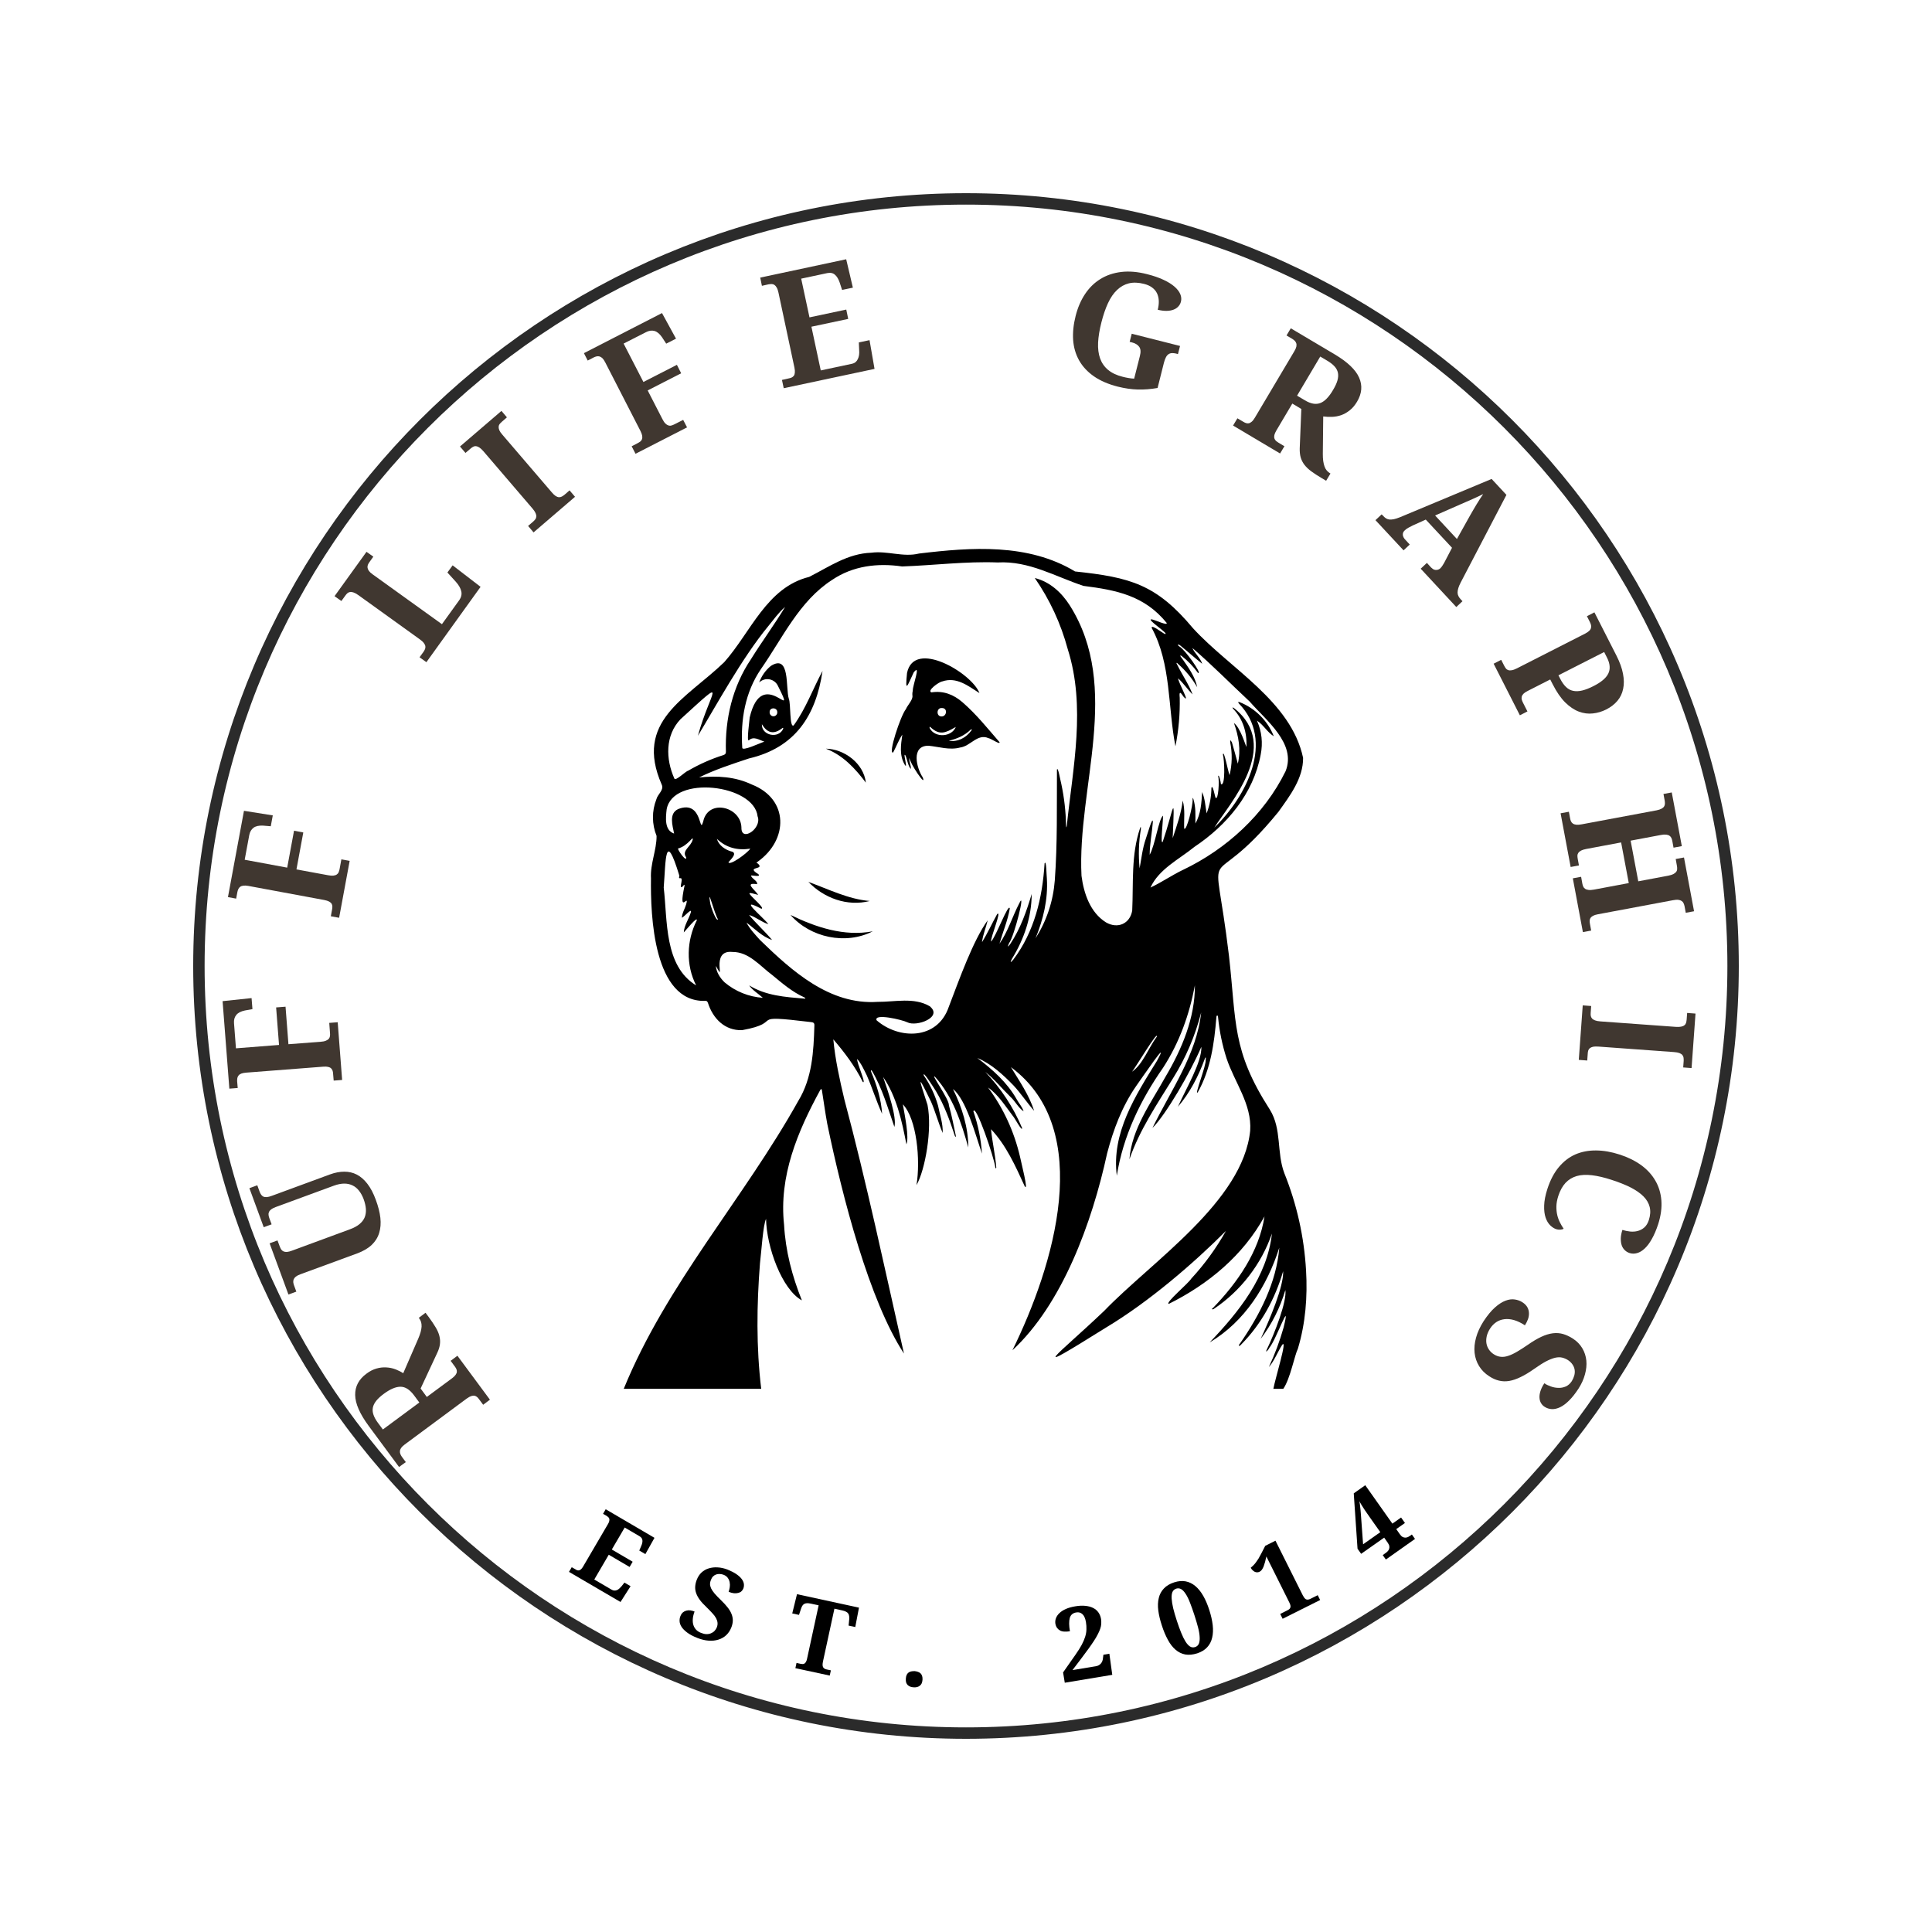 <svg version="1.0" preserveAspectRatio="xMidYMid meet" height="500" viewBox="0 0 375 375" zoomAndPan="magnify" width="500" xmlns:xlink="http://www.w3.org/1999/xlink" xmlns="http://www.w3.org/2000/svg"><defs><g></g><clipPath id="63247a335e"><path clip-rule="nonzero" d="M 37.5 37.5 L 337.5 37.5 L 337.5 337.5 L 37.5 337.5 Z M 37.5 37.5"></path></clipPath><clipPath id="f82a46e179"><path clip-rule="nonzero" d="M 121.07 106 L 253.82 106 L 253.82 269.613 L 121.07 269.613 Z M 121.07 106"></path></clipPath></defs><rect fill-opacity="1" height="450" y="-37.5" fill="#ffffff" width="450" x="-37.5"></rect><rect fill-opacity="1" height="450" y="-37.5" fill="#ffffff" width="450" x="-37.5"></rect><g clip-path="url(#63247a335e)"><path fill-rule="nonzero" fill-opacity="1" d="M 187.5 337.5 C 104.816 337.5 37.5 270.184 37.5 187.5 C 37.5 104.816 104.816 37.5 187.5 37.5 C 270.184 37.5 337.5 104.816 337.5 187.5 C 337.5 270.184 270.184 337.5 187.5 337.5 Z M 187.5 39.715 C 105.996 39.715 39.715 105.996 39.715 187.5 C 39.715 269.004 105.996 335.285 187.5 335.285 C 269.004 335.285 335.285 269.004 335.285 187.5 C 335.285 105.996 269.004 39.715 187.5 39.715 Z M 187.5 39.715" fill="#2b2b2b"></path></g><g clip-path="url(#f82a46e179)"><path fill-rule="nonzero" fill-opacity="1" d="M 253.504 246.582 C 253.125 240.062 251.723 233.777 249.289 227.715 C 247.758 223.719 248.836 219.156 246.473 215.371 C 239.059 203.836 240.012 198.461 238.539 185.488 C 235.52 160.355 233.766 175.203 248.148 157.57 C 250.359 154.477 252.965 151.066 252.93 147.098 C 250.59 136.098 238.742 129.801 231.559 121.938 C 224.434 113.418 219.43 112.066 208.664 110.918 C 199.57 105.422 188.555 106.215 178.383 107.441 C 175.297 108.199 172.262 106.871 169.129 107.281 C 164.527 107.441 160.973 109.992 157.059 111.977 C 148.82 114.004 145.73 122.719 140.566 128.535 C 133.184 135.656 123.027 139.973 128.445 152.309 C 128.926 153.359 127.629 154.168 127.402 155.145 C 126.953 156.289 126.73 157.473 126.738 158.699 C 126.746 159.93 126.98 161.109 127.441 162.25 C 127.465 164.957 126.188 167.68 126.355 170.5 C 126.246 177.699 126.844 194.531 136.852 194.273 C 137.211 194.223 137.301 194.402 137.414 194.672 C 138.383 197.695 140.68 200.066 144.039 199.953 C 152.625 198.395 144.48 196.836 157.414 198.387 C 157.906 198.43 158.098 198.586 158.07 199.074 C 157.926 204.098 157.645 209.258 154.961 213.66 C 144.336 232.703 129.387 249.207 121.07 269.566 L 147.75 269.566 C 146.773 261.48 146.875 253.297 147.512 245.184 C 147.809 242.754 148.098 237.836 148.691 236.586 C 148.781 242.016 151.777 250.297 155.645 252.402 C 153.754 247.707 152.465 242.809 152.188 237.723 C 151.164 228.309 154.793 219.656 159.203 211.578 C 159.371 211.328 159.449 211.305 159.531 211.605 C 159.879 213.766 160.164 215.941 160.562 218.09 C 163.547 232.512 168.742 252.449 175.457 262.727 C 171.727 246.254 168.246 229.723 163.891 213.402 C 162.98 209.562 162.113 205.66 161.746 201.738 C 163.922 204.266 165.988 207 167.477 210.031 C 168.199 210.406 166.305 206.387 166.371 205.543 C 167.172 206.426 167.699 207.641 168.234 208.711 C 169.309 211.168 170.109 213.754 171.215 216.195 C 171.051 213.395 170.168 210.59 169.07 207.984 C 169.047 207.719 169.02 207.562 169.27 207.883 C 171.262 211.273 172.316 215.047 173.602 218.73 C 174.105 216.816 172.344 211.75 171.41 209.035 C 174.035 212.871 175.066 217.602 175.934 222.109 C 176.492 220.789 175.633 216.57 175.242 214.355 C 177.926 217.121 178.703 225.152 177.887 230.039 C 179.586 227.082 180.977 219.152 180.027 214.449 C 178.379 209.359 177.879 208 180.727 213.867 C 181.574 215.836 182.125 217.93 182.973 219.906 C 183.062 218.125 182.41 216.32 182.066 214.582 C 181.465 212.488 180.547 210.543 179.312 208.75 C 178.988 207.535 181.387 211.34 181.676 211.809 C 183.281 214.516 184.355 217.465 185.328 220.449 C 185.477 220.789 185.52 220.77 185.52 220.414 C 185.086 218.453 184.738 216.469 184.18 214.547 C 184.277 213.395 180.512 208.23 181.473 208.996 C 184.961 212.867 186.562 217.809 187.949 222.723 C 187.945 218.84 186.723 214.879 184.969 211.383 C 187.52 213.406 189.246 219.98 190.602 223.922 C 190.406 221.113 189.852 218.375 188.934 215.711 C 189.34 214.051 193.008 224.789 193.195 226.617 C 193.277 226.82 193.336 226.879 193.379 226.617 C 193.184 224.129 192.598 221.664 192.352 219.172 C 195.309 222.293 197.117 226.367 198.895 230.25 C 199.719 231.473 198.176 225.512 197.977 224.492 C 196.832 219.602 194.77 215.133 191.789 211.09 C 193.742 212.453 195.105 214.656 196.551 216.547 C 196.973 216.98 198.383 219.738 198.395 218.961 C 196.684 214.891 194.297 211.262 191.246 208.07 C 193.016 209.457 194.496 211.305 196.117 212.891 C 197.051 213.727 197.652 215.035 198.68 215.703 C 198.43 214.855 197.742 214.141 197.328 213.352 C 195.461 210.07 192.652 207.594 189.699 205.355 C 192.387 206.465 194.723 208.617 196.75 210.715 C 198.176 212.258 199.34 214.039 200.73 215.609 C 199.742 212.539 197.883 209.863 196.215 207.125 C 212.664 219.32 204.504 245.824 196.512 262.086 C 206.141 253.172 211.945 237.441 214.895 223.852 C 216.117 219.211 217.789 214.762 220.535 210.789 C 221.488 209.473 227.422 200.715 224.547 205.945 C 220.375 212.684 215.711 219.895 216.773 228.199 C 217.98 220.562 221.34 213.543 225.75 207.254 C 228.934 202.332 230.844 196.969 231.93 191.246 C 231.965 197.555 229.402 203.633 226.227 208.992 C 223.414 214.074 219.684 219.062 219.219 225.02 C 221.188 219.328 224.562 214.344 227.707 209.254 C 230.18 205.285 231.992 201.035 233.148 196.508 C 232.277 204.668 227.23 211.688 223.691 218.934 C 226.262 216.414 231.035 208.207 233.184 203.188 C 233.301 206.148 230.172 211.359 228.633 214.82 C 230.891 212.211 232.621 208.895 233.82 205.59 C 233.961 205.105 234.137 205.168 234.02 205.684 C 234.191 206.758 231.754 212.723 232.48 212.027 C 234.984 207.609 235.688 202.504 236.094 197.508 C 236.094 197.074 236.371 196.887 236.426 197.457 C 236.691 200.168 237.238 202.824 238.07 205.418 C 239.621 210.09 243.004 214.32 242.66 219.453 C 241.277 233.199 223.539 244.859 214.32 254.441 C 205.145 263.18 198.586 267.727 214.637 257.703 C 223.012 252.691 231.727 245.164 237.949 238.926 C 236.07 242.273 233.832 245.359 231.227 248.18 C 230.652 249.125 226.09 252.926 226.855 253.086 C 234.539 249.273 241.277 243.68 245.441 236.098 C 244.375 242.977 240.191 248.957 235.43 253.887 C 235.062 254.086 235.344 254.25 235.594 254.066 C 238.219 252.305 240.496 250.172 242.426 247.668 C 244.359 245.164 245.844 242.418 246.883 239.43 C 245.949 247.832 240.438 254.66 234.797 260.562 C 241.617 256.512 245.941 249.609 248.309 242.176 C 247.766 248.93 244.512 255.246 240.699 260.75 C 240.246 261.242 240.5 261.457 240.938 260.941 C 244.848 256.98 247.504 252.066 249.055 246.746 C 249.203 249.637 246.434 256.148 244.695 259.875 C 246.871 257.008 248.469 253.848 249.488 250.395 C 249.816 252.562 247.398 258.828 245.863 261.992 C 245.484 262.805 246.281 261.914 246.395 261.578 C 247.695 260.098 250.66 251.492 249.148 257.656 C 248.402 260.297 247.445 262.863 246.281 265.348 C 247.367 264.113 247.969 262.43 248.871 261.035 C 249.969 259.672 247.516 267.598 247.16 269.566 L 249.09 269.566 C 250.438 267.605 251.27 263.086 251.922 261.77 C 253.402 256.855 253.805 251.695 253.504 246.582 Z M 132.074 139.613 C 141.746 130.797 137.875 134.035 135.461 142.816 C 138.961 137.047 143.984 127.754 149.137 121.516 C 150.164 120.254 151.156 118.863 152.383 117.809 C 150.312 121.258 147.883 124.523 145.758 127.953 C 142.18 133.266 140.703 139.559 140.898 145.914 C 140.895 146.289 140.773 146.441 140.383 146.57 C 138 147.324 135.734 148.332 133.578 149.59 C 133.012 149.734 131.043 151.762 130.879 151.082 C 129.203 147.328 129.094 142.75 132.074 139.613 Z M 135.242 178.648 C 133.258 182.566 133.105 187.316 135.121 191.266 C 128.887 187.461 129.582 178.68 128.828 172.277 C 129.242 167.102 129.047 160.723 131.867 169.984 C 131.82 170.277 131.648 170.551 132.172 170.445 C 132.648 170.754 131.676 172.613 132.465 172.105 C 132.645 171.957 132.887 171.445 132.863 171.945 C 131.562 178.016 133.855 173.141 133.176 175.559 C 132.918 176.422 132.383 177.23 132.352 178.141 C 132.809 177.957 134.395 176.055 134.082 177.117 C 133.699 178.398 132.766 179.668 132.727 180.98 C 133.062 180.648 135.445 177.691 135.242 178.648 Z M 133.176 166.398 C 133.352 167.496 131.664 165.211 131.586 164.703 C 133.598 164.172 134.613 162.016 134.449 162.98 C 134.098 164.41 132.254 165.066 133.176 166.398 Z M 136.633 158.926 C 135.578 163.051 136.691 155.047 131.645 157.035 C 129.781 157.891 130.531 160.199 130.844 161.793 C 128.926 161.152 129.219 158.688 129.398 157.09 C 130.602 150.367 146.371 152.246 147.047 158.445 C 147.969 160.781 143.84 163.555 143.91 160.633 C 143.828 156.75 137.996 155.094 136.633 158.926 Z M 141.844 165.238 C 140.66 164.875 139.496 164.039 139.148 162.824 C 140.984 164.578 143.191 165.102 145.637 164.723 C 144.957 165.688 141.605 168.094 141.391 167.359 C 141.883 166.785 143.305 165.492 141.844 165.238 Z M 139.359 178.426 C 139.07 179.047 137.895 175.871 137.84 175.234 C 137.262 171.691 138.695 177.488 139.359 178.426 Z M 156.113 193.832 C 152.402 193.52 148.656 193.273 145.41 191.262 C 146.066 192.219 147.199 192.875 148.066 193.672 C 146.703 193.582 145.387 193.277 144.117 192.766 C 142.852 192.254 141.691 191.559 140.648 190.676 C 139.785 189.859 139.027 188.68 138.949 187.484 C 141.066 191.398 137.652 184.305 142.152 184.773 C 145.371 184.746 147.5 187.484 149.887 189.25 C 151.852 190.867 153.77 192.543 156.125 193.594 C 156.312 193.715 156.461 193.879 156.113 193.836 Z M 224.566 201.18 C 222.957 203.312 221.809 206.617 219.727 208.023 C 220.48 207.102 224.707 199.984 224.566 201.18 Z M 229.656 168.82 C 227.484 169.855 225.48 171.258 223.305 172.277 C 224.938 168.68 228.879 166.785 231.844 164.371 C 238.137 160.172 243.281 154.062 244.703 146.457 C 245.148 144.191 244.91 142 243.98 139.887 C 245.227 140.664 245.988 142.141 247.246 142.91 C 246.645 141.398 245.77 140.066 244.617 138.918 C 243.465 137.766 242.133 136.891 240.621 136.289 C 240.215 136.184 240.309 136.258 240.457 136.539 C 247.562 143.824 241.844 154.73 235.699 160.637 C 238.578 156.07 248.887 144.789 239.5 137.426 C 239.438 137.359 239.305 137.355 239.203 137.32 C 239.246 137.414 239.297 137.5 239.359 137.582 C 241.285 139.582 242.078 142.254 241.926 144.992 C 241.719 144.594 240.762 141.25 239.508 140.34 C 240.418 142.906 240.902 145.523 240.262 148.23 C 239.902 146.84 239.504 145.449 239.109 144.07 C 238.812 143.621 238.742 143.516 238.789 144.121 C 239.207 146.242 239.164 148.352 238.66 150.453 C 238.352 149.754 237.555 145.375 237.367 146.438 C 237.652 147.414 237.898 152.707 236.984 152.199 C 236.98 151.852 236.535 150.016 236.441 150.707 C 236.715 151.34 236.48 155.625 235.918 154.797 C 235.801 154.469 235.348 152.062 235.133 152.949 C 235.121 154.645 234.809 156.289 234.203 157.875 C 233.957 156.488 233.898 155.055 233.332 153.727 C 233.215 155.789 233.094 157.988 232.02 159.836 C 232.039 158.234 232.113 156.645 231.633 155.086 C 231.461 154.73 231.527 154.793 231.48 155.129 C 231.613 156.156 230.309 161.449 229.848 160.812 C 229.777 159 230.07 157.148 229.559 155.391 C 229.289 157.871 228.391 160.336 227.613 162.691 C 228.051 152.988 227.863 156.992 225.684 163.391 C 225.172 164.121 225.781 159.293 225.738 158.316 C 224.875 159.027 224.242 163.938 223.152 165.914 C 223.164 163.809 223.598 161.684 223.766 159.578 C 223.781 158.121 222.633 162.207 222.391 162.844 C 221.75 164.695 221.547 166.648 221.199 168.551 C 220.941 166.012 221.02 163.48 221.438 160.961 C 221.453 160.656 221.457 160.238 221.289 160.73 C 219.52 165.945 220.012 171.363 219.762 176.738 C 219.336 179.301 216.938 180.348 214.676 179.035 C 211.609 177.129 210.359 173.402 209.918 169.992 C 209.051 152.855 217.738 133.5 207.656 117.527 C 206.062 115.016 203.816 112.941 200.852 112.191 C 203.777 116.426 205.91 121.031 207.25 126.004 C 210.793 137.164 208.254 148.918 207.066 160.254 C 206.98 160.754 206.949 160.641 206.922 160.191 C 206.867 157.492 206.562 154.824 206.004 152.184 C 205.824 151.543 205.355 148.699 205.152 149.383 C 205.109 156.547 205.262 163.742 204.734 170.895 C 204.414 174.949 203.168 178.691 200.996 182.129 C 202.5 178.434 203.445 174.562 203.195 170.527 C 203.121 170.012 203.109 166.766 202.75 167.586 C 202.344 174.258 200.773 180.848 196.676 186.273 C 196.145 186.883 196.004 186.918 196.422 186.102 C 198.754 182.32 200.242 177.992 200.25 173.527 C 199.238 176.914 198.078 180.227 196.105 183.203 C 195.617 183.859 195.492 183.914 195.863 183.066 C 196.891 181.703 199.191 172.414 197.812 175.383 C 196.492 177.938 195.645 180.828 194 183.168 C 194.633 180.938 195.59 178.707 196 176.359 C 195.801 175.016 193.281 181.934 192.359 182.758 C 192.281 181.871 194.5 176.617 193.555 177.414 C 192.547 179.219 191.699 181.129 190.605 182.875 C 190.773 181.438 191.379 180.047 191.711 178.629 C 188.859 182.582 186.215 190.055 184.148 195.457 C 181.938 201.898 174.461 201.789 170.148 198.039 C 169.551 196.617 175.141 197.941 176.098 198.422 C 177.879 199.363 183.129 197.434 180.441 195.301 C 177.391 193.523 173.684 194.488 170.332 194.461 C 161.039 195.082 153.734 188.492 147.504 182.441 C 146.578 181.398 145.52 180.312 144.891 179.07 C 146.477 180.258 147.953 181.824 149.863 182.445 C 148.453 180.766 146.789 179.285 145.395 177.598 C 146.711 177.961 147.82 179 149.145 179.379 C 148.082 177.977 142.977 173.871 147.758 176.379 C 148.602 176.398 145.898 174.137 145.547 173.574 C 145.074 173.004 146.848 173.668 147.172 173.691 C 146.371 172.543 144.434 171.258 146.945 171.617 C 147.113 170.984 145.918 170.59 145.758 169.941 C 146 169.855 147.816 170.309 147.195 169.676 C 144.574 168.059 148.609 168.926 147.082 167.605 C 146.668 167.449 146.922 167.383 147.074 167.254 C 153.039 163.004 153.156 155.105 145.918 152.27 C 142.664 150.734 139.227 150.547 135.695 150.902 C 138.777 149.375 142.094 148.309 145.363 147.219 C 154.328 145.125 158.363 138.945 159.656 130.227 C 157.77 133.727 156.418 137.539 154.059 140.793 C 153.219 141.391 153.512 136.523 153.113 135.637 C 152.453 133.578 153.418 126.832 149.613 129.262 C 148.57 130.125 147.816 131.199 147.352 132.473 C 147.48 132.348 147.625 132.234 147.781 132.141 C 147.938 132.051 148.102 131.977 148.277 131.922 C 148.449 131.867 148.629 131.836 148.812 131.824 C 148.992 131.816 149.172 131.828 149.352 131.859 C 149.531 131.891 149.703 131.945 149.871 132.02 C 150.035 132.094 150.191 132.188 150.336 132.301 C 150.48 132.41 150.605 132.539 150.719 132.68 C 150.832 132.824 150.93 132.977 151.004 133.145 C 154.934 140.957 147.969 128.809 145.512 139.273 C 145.492 139.773 144.883 144.035 145.348 143.691 C 146.312 142.82 147.379 143.641 148.363 143.953 C 147.453 144.242 143.98 145.914 144.07 145.109 C 143.719 139.746 144.617 134.371 147.703 129.855 C 151.906 123.828 155.148 116.656 161.508 112.562 C 165.578 109.812 170.348 109.254 175.105 109.949 C 181.285 109.734 187.449 108.934 193.648 109.172 C 199.75 108.832 204.812 111.914 210.316 113.723 C 216.734 114.539 222.133 115.609 226.445 120.902 C 226.715 121.535 224.168 120.316 223.609 120.23 C 222.129 119.988 227.18 123.176 226.105 123.051 C 225.633 122.883 223.402 121.066 223.547 121.887 C 227.336 128.828 226.668 137.258 228.152 144.859 C 228.773 141.742 229.051 138.594 228.984 135.418 C 228.875 134.273 229.023 134.16 229.672 135.164 C 231.234 136.914 228.781 132.645 228.664 131.664 C 229.707 132.59 230.488 133.809 231.484 134.789 C 230.734 132.789 229.422 130.926 228.473 128.977 C 228.273 128.723 228.367 128.496 228.613 128.824 C 230.121 130.137 231.375 131.656 232.375 133.387 C 231.977 131.352 230.68 129.582 229.508 127.906 C 229.344 127.691 228.762 126.992 229.34 127.309 C 230.559 128.262 231.621 129.363 232.527 130.617 C 233.477 130.953 229.945 126.004 228.914 125.477 C 228.402 125.117 228.668 124.949 229.094 125.297 C 230.527 126.457 231.895 127.699 233.352 128.84 C 232.988 127.699 231.926 126.863 231.43 125.77 C 235.254 129.043 238.859 132.719 242.566 136.176 C 245.715 139.816 251.695 144.324 249.527 149.703 C 245.395 158.109 238.055 164.801 229.656 168.824 Z M 151.785 141.375 C 151.941 141.215 152.066 141.227 152.016 141.457 C 151.117 143.477 147.789 142.766 147.879 140.566 C 148.887 142.238 150.117 142.652 151.785 141.375 Z M 149.387 138.25 C 149.324 137.25 150.859 137.242 150.867 138.223 C 150.883 138.438 150.82 138.625 150.676 138.781 C 150.535 138.941 150.355 139.023 150.141 139.027 C 149.926 139.031 149.746 138.957 149.598 138.801 C 149.449 138.648 149.379 138.465 149.387 138.25 Z M 149.387 138.25" fill="#000000"></path></g><path fill-rule="nonzero" fill-opacity="1" d="M 194.012 144.055 C 191.699 141.395 189.5 138.629 186.824 136.312 C 185.094 134.809 183.117 134.031 180.789 134.387 C 179.875 134.09 182.203 132.371 182.879 132.27 C 185.656 131.301 187.922 133.145 190.113 134.527 C 188.645 130.66 177.449 123.965 176.055 130.613 C 175.648 134.699 176.117 133.121 177.359 130.496 C 178.82 128.676 177.148 133.027 177.172 134.02 C 177.094 134.348 177.066 134.68 177.102 135.016 C 177.234 135.816 176.152 136.871 175.828 137.652 C 174.789 138.93 172.293 146.543 173.363 146.047 C 173.973 144.91 174.422 143.656 175.141 142.59 C 174.867 144.562 174.523 146.531 175.594 148.406 C 176.344 149.609 175.141 145.781 175.75 146.633 C 176.129 147.477 176.195 148.559 176.781 149.258 C 176.883 148.535 176.371 147.836 176.516 147.102 C 176.562 148.102 179.867 152.98 179.117 150.914 C 177.871 149.047 176.793 144.723 180.215 144.746 C 182.258 144.941 184.289 145.648 186.355 145.094 C 188.367 144.844 189.734 142.328 191.855 143.273 C 192.422 143.367 194.16 144.629 194.012 144.055 Z M 182.816 137.426 C 184.027 137.414 183.77 139.16 182.68 139.062 C 181.68 138.984 181.781 137.355 182.816 137.426 Z M 180.469 141.359 C 180.402 141.164 180.383 140.957 180.621 141.156 C 182.379 142.797 183.543 142.254 185.527 141.094 C 184.695 143.109 181.48 143.254 180.469 141.359 Z M 188.555 141.766 C 187.543 143.191 185.922 144.055 184.16 143.785 C 185.754 143.391 187.203 142.797 188.398 141.633 C 188.602 141.504 188.727 141.539 188.555 141.766 Z M 188.555 141.766" fill="#000000"></path><path fill-rule="nonzero" fill-opacity="1" d="M 169.402 180.77 C 164.156 183.453 157.297 182 153.434 177.594 C 158.398 179.996 163.84 181.816 169.402 180.77 Z M 169.402 180.77" fill="#000000"></path><path fill-rule="nonzero" fill-opacity="1" d="M 168.824 174.883 C 164.406 176.008 159.891 174.285 156.906 171.176 C 160.816 172.586 164.637 174.535 168.824 174.883 Z M 168.824 174.883" fill="#000000"></path><path fill-rule="nonzero" fill-opacity="1" d="M 168.062 151.91 C 165.977 149.152 163.637 146.605 160.301 145.316 C 163.879 145.383 167.641 148.168 168.062 151.91 Z M 168.062 151.91" fill="#000000"></path><g fill-opacity="1" fill="#403730"><g transform="translate(95.611, 272.368)"><g><path d="M -1.828 0.297 L -2.594 -0.734 C -2.719 -0.91 -2.848 -1.062 -2.984 -1.188 C -3.129 -1.32 -3.297 -1.41 -3.484 -1.453 C -3.672 -1.492 -3.891 -1.473 -4.141 -1.391 C -4.398 -1.305 -4.688 -1.148 -5 -0.922 L -17.047 8 C -17.367 8.238 -17.602 8.461 -17.75 8.672 C -17.895 8.891 -17.973 9.094 -17.984 9.281 C -18.004 9.477 -17.977 9.664 -17.906 9.844 C -17.832 10.031 -17.734 10.211 -17.609 10.391 L -16.844 11.422 L -18.156 12.375 L -24.047 4.406 C -25.773 2.07 -26.648 0.07 -26.672 -1.594 C -26.703 -3.258 -25.973 -4.641 -24.484 -5.734 C -23.836 -6.223 -23.191 -6.555 -22.547 -6.734 C -21.898 -6.922 -21.266 -6.992 -20.641 -6.953 C -20.016 -6.922 -19.426 -6.801 -18.875 -6.594 C -18.32 -6.383 -17.812 -6.129 -17.344 -5.828 L -14.438 -12.516 C -14.238 -12.984 -14.082 -13.414 -13.969 -13.812 C -13.863 -14.207 -13.801 -14.562 -13.781 -14.875 C -13.77 -15.195 -13.801 -15.488 -13.875 -15.75 C -13.957 -16.008 -14.082 -16.254 -14.25 -16.484 L -14.328 -16.578 L -13.016 -17.562 L -12.422 -16.766 C -11.867 -16.016 -11.414 -15.344 -11.062 -14.75 C -10.707 -14.164 -10.461 -13.602 -10.328 -13.062 C -10.191 -12.52 -10.156 -11.988 -10.219 -11.469 C -10.281 -10.957 -10.445 -10.41 -10.719 -9.828 L -13.969 -2.859 L -12.766 -1.219 L -7.891 -4.828 C -7.578 -5.055 -7.344 -5.281 -7.188 -5.5 C -7.031 -5.719 -6.945 -5.922 -6.938 -6.109 C -6.926 -6.297 -6.957 -6.473 -7.031 -6.641 C -7.113 -6.816 -7.223 -6.992 -7.359 -7.172 L -8.141 -8.234 L -6.828 -9.219 L -0.516 -0.688 Z M -14.219 -0.141 L -15.234 -1.516 C -15.66 -2.086 -16.086 -2.508 -16.516 -2.781 C -16.953 -3.062 -17.406 -3.203 -17.875 -3.203 C -18.344 -3.203 -18.844 -3.086 -19.375 -2.859 C -19.914 -2.629 -20.488 -2.289 -21.094 -1.844 C -21.719 -1.383 -22.207 -0.938 -22.562 -0.5 C -22.914 -0.062 -23.141 0.379 -23.234 0.828 C -23.328 1.285 -23.289 1.75 -23.125 2.219 C -22.969 2.695 -22.688 3.211 -22.281 3.766 L -21.297 5.094 Z M -14.219 -0.141"></path></g></g></g><g fill-opacity="1" fill="#403730"><g transform="translate(76.768, 244.157)"><g><path d="M -26.828 -14.094 L -26.375 -12.844 C -26.301 -12.645 -26.207 -12.461 -26.094 -12.297 C -25.988 -12.129 -25.848 -12 -25.672 -11.906 C -25.492 -11.82 -25.27 -11.785 -25 -11.797 C -24.727 -11.816 -24.383 -11.906 -23.969 -12.062 L -12.719 -16.203 C -11.75 -16.555 -10.828 -16.734 -9.953 -16.734 C -9.078 -16.742 -8.266 -16.555 -7.516 -16.172 C -6.766 -15.785 -6.078 -15.188 -5.453 -14.375 C -4.828 -13.57 -4.285 -12.539 -3.828 -11.281 C -3.359 -10.02 -3.062 -8.852 -2.938 -7.781 C -2.82 -6.707 -2.898 -5.727 -3.172 -4.844 C -3.441 -3.957 -3.926 -3.18 -4.625 -2.516 C -5.332 -1.848 -6.281 -1.297 -7.469 -0.859 L -18.484 3.188 C -18.867 3.332 -19.16 3.484 -19.359 3.641 C -19.555 3.805 -19.691 3.984 -19.766 4.172 C -19.836 4.359 -19.863 4.547 -19.844 4.734 C -19.82 4.922 -19.773 5.113 -19.703 5.312 L -19.25 6.547 L -20.781 7.109 L -24.438 -2.828 L -22.906 -3.391 L -22.453 -2.172 C -22.379 -1.984 -22.289 -1.805 -22.188 -1.641 C -22.082 -1.484 -21.938 -1.359 -21.75 -1.266 C -21.57 -1.18 -21.348 -1.145 -21.078 -1.156 C -20.805 -1.176 -20.461 -1.266 -20.047 -1.422 L -8.906 -5.531 C -8.102 -5.82 -7.461 -6.164 -6.984 -6.562 C -6.504 -6.969 -6.164 -7.414 -5.969 -7.906 C -5.781 -8.406 -5.707 -8.945 -5.75 -9.531 C -5.801 -10.113 -5.945 -10.738 -6.188 -11.406 C -6.426 -12.039 -6.723 -12.582 -7.078 -13.031 C -7.43 -13.488 -7.848 -13.832 -8.328 -14.062 C -8.805 -14.301 -9.348 -14.422 -9.953 -14.422 C -10.555 -14.422 -11.227 -14.285 -11.969 -14.016 L -23.281 -9.859 C -23.664 -9.711 -23.957 -9.562 -24.156 -9.406 C -24.352 -9.25 -24.488 -9.078 -24.562 -8.891 C -24.645 -8.711 -24.672 -8.523 -24.641 -8.328 C -24.617 -8.129 -24.57 -7.93 -24.5 -7.734 L -24.047 -6.516 L -25.578 -5.953 L -28.359 -13.531 Z M -26.828 -14.094"></path></g></g></g><g fill-opacity="1" fill="#403730"><g transform="translate(66.47, 210.479)"><g><path d="M -17.469 -14.609 L -18.938 -14.344 C -19.738 -14.176 -20.301 -13.879 -20.625 -13.453 C -20.957 -13.035 -21.098 -12.508 -21.047 -11.875 L -20.672 -7 L -12.312 -7.656 L -12.875 -14.938 L -11.047 -15.078 L -10.484 -7.797 L -4.281 -8.266 C -3.832 -8.297 -3.484 -8.363 -3.234 -8.469 C -2.984 -8.57 -2.789 -8.695 -2.656 -8.844 C -2.531 -9 -2.453 -9.176 -2.422 -9.375 C -2.398 -9.582 -2.398 -9.801 -2.422 -10.031 L -2.562 -11.938 L -0.922 -12.062 L -0.062 -0.859 L -1.703 -0.734 L -1.812 -2.016 C -1.82 -2.242 -1.852 -2.445 -1.906 -2.625 C -1.957 -2.801 -2.051 -2.957 -2.188 -3.094 C -2.32 -3.238 -2.516 -3.336 -2.766 -3.391 C -3.016 -3.453 -3.336 -3.469 -3.734 -3.438 L -18.688 -2.281 C -19.082 -2.25 -19.398 -2.188 -19.641 -2.094 C -19.879 -2 -20.055 -1.875 -20.172 -1.719 C -20.297 -1.562 -20.375 -1.391 -20.406 -1.203 C -20.438 -1.016 -20.445 -0.805 -20.438 -0.578 L -20.328 0.703 L -21.953 0.828 L -23.266 -16.156 L -17.641 -16.75 Z M -17.469 -14.609"></path></g></g></g><g fill-opacity="1" fill="#403730"><g transform="translate(65.667, 178.986)"><g><path d="M -13.109 -18.609 L -14.609 -18.734 C -15.43 -18.773 -16.051 -18.633 -16.469 -18.312 C -16.883 -18 -17.156 -17.535 -17.281 -16.922 L -18.172 -12.109 L -9.922 -10.578 L -8.594 -17.75 L -6.797 -17.406 L -8.125 -10.234 L -2.016 -9.109 C -1.578 -9.023 -1.223 -9 -0.953 -9.031 C -0.68 -9.062 -0.461 -9.133 -0.297 -9.25 C -0.129 -9.363 -0.008 -9.508 0.062 -9.688 C 0.145 -9.875 0.207 -10.082 0.25 -10.312 L 0.594 -12.188 L 2.203 -11.891 L 0.156 -0.844 L -1.453 -1.141 L -1.219 -2.406 C -1.176 -2.625 -1.156 -2.828 -1.156 -3.016 C -1.156 -3.211 -1.203 -3.395 -1.297 -3.562 C -1.398 -3.727 -1.566 -3.875 -1.797 -4 C -2.035 -4.125 -2.348 -4.223 -2.734 -4.297 L -17.469 -7.031 C -17.863 -7.102 -18.188 -7.117 -18.438 -7.078 C -18.695 -7.047 -18.898 -6.973 -19.047 -6.859 C -19.203 -6.742 -19.32 -6.598 -19.406 -6.422 C -19.488 -6.242 -19.551 -6.047 -19.594 -5.828 L -19.828 -4.562 L -21.422 -4.859 L -18.312 -21.609 L -12.719 -20.719 Z M -13.109 -18.609"></path></g></g></g><g fill-opacity="1" fill="#403730"><g transform="translate(73.44, 148.081)"><g></g></g></g><g fill-opacity="1" fill="#403730"><g transform="translate(82.263, 129.233)"><g><path d="M 0.5 -0.703 L -0.828 -1.656 L -0.078 -2.688 C 0.055 -2.883 0.16 -3.07 0.234 -3.25 C 0.305 -3.426 0.328 -3.613 0.297 -3.812 C 0.266 -4.008 0.164 -4.211 0 -4.422 C -0.156 -4.641 -0.414 -4.879 -0.781 -5.141 L -12.703 -13.719 C -13.066 -13.977 -13.379 -14.148 -13.641 -14.234 C -13.898 -14.328 -14.125 -14.359 -14.312 -14.328 C -14.508 -14.297 -14.68 -14.219 -14.828 -14.094 C -14.973 -13.969 -15.113 -13.805 -15.25 -13.609 L -16 -12.578 L -17.328 -13.516 L -11.125 -22.125 L -9.797 -21.188 L -10.547 -20.141 C -10.68 -19.961 -10.785 -19.781 -10.859 -19.594 C -10.93 -19.414 -10.953 -19.227 -10.922 -19.031 C -10.898 -18.844 -10.812 -18.641 -10.656 -18.422 C -10.508 -18.211 -10.273 -17.992 -9.953 -17.766 L 3.516 -8.078 L 6.859 -12.719 C 7.273 -13.301 7.41 -13.891 7.266 -14.484 C 7.129 -15.078 6.766 -15.703 6.172 -16.359 L 4.578 -18.109 L 5.594 -19.5 L 11.016 -15.328 Z M 0.5 -0.703"></path></g></g></g><g fill-opacity="1" fill="#403730"><g transform="translate(102.909, 103.898)"><g><path d="M 0.656 -0.562 L -0.406 -1.812 L 0.562 -2.641 C 0.738 -2.797 0.883 -2.953 1 -3.109 C 1.113 -3.266 1.176 -3.438 1.188 -3.625 C 1.207 -3.82 1.16 -4.047 1.047 -4.297 C 0.941 -4.547 0.742 -4.844 0.453 -5.188 L -9.094 -16.328 C -9.383 -16.66 -9.645 -16.898 -9.875 -17.047 C -10.102 -17.191 -10.316 -17.273 -10.516 -17.297 C -10.711 -17.316 -10.895 -17.281 -11.062 -17.188 C -11.238 -17.094 -11.414 -16.969 -11.594 -16.812 L -12.562 -15.984 L -13.625 -17.234 L -5.578 -24.141 L -4.516 -22.891 L -5.484 -22.047 C -5.66 -21.898 -5.805 -21.75 -5.922 -21.594 C -6.047 -21.438 -6.113 -21.254 -6.125 -21.047 C -6.133 -20.848 -6.086 -20.625 -5.984 -20.375 C -5.879 -20.133 -5.68 -19.848 -5.391 -19.516 L 4.156 -8.375 C 4.445 -8.031 4.707 -7.781 4.938 -7.625 C 5.176 -7.477 5.391 -7.398 5.578 -7.391 C 5.773 -7.379 5.961 -7.422 6.141 -7.516 C 6.316 -7.609 6.492 -7.727 6.672 -7.875 L 7.641 -8.719 L 8.703 -7.469 Z M 0.656 -0.562"></path></g></g></g><g fill-opacity="1" fill="#403730"><g transform="translate(122.589, 88.469)"><g><path d="M 6.719 -21.766 L 5.906 -23.016 C 5.438 -23.691 4.941 -24.098 4.422 -24.234 C 3.91 -24.367 3.375 -24.289 2.812 -24 L -1.547 -21.781 L 2.297 -14.328 L 8.797 -17.656 L 9.625 -16.016 L 3.125 -12.688 L 5.969 -7.156 C 6.164 -6.758 6.363 -6.461 6.562 -6.266 C 6.758 -6.078 6.953 -5.953 7.141 -5.891 C 7.328 -5.828 7.52 -5.82 7.719 -5.875 C 7.914 -5.926 8.113 -6.004 8.312 -6.109 L 10.016 -6.969 L 10.766 -5.516 L 0.766 -0.391 L 0.016 -1.844 L 1.156 -2.438 C 1.352 -2.539 1.531 -2.648 1.688 -2.766 C 1.844 -2.891 1.953 -3.039 2.016 -3.219 C 2.086 -3.395 2.102 -3.613 2.062 -3.875 C 2.02 -4.133 1.91 -4.441 1.734 -4.797 L -5.109 -18.125 C -5.297 -18.488 -5.477 -18.758 -5.656 -18.938 C -5.844 -19.113 -6.031 -19.227 -6.219 -19.281 C -6.406 -19.332 -6.594 -19.336 -6.781 -19.297 C -6.977 -19.254 -7.176 -19.18 -7.375 -19.078 L -8.516 -18.484 L -9.25 -19.922 L 5.906 -27.703 L 8.625 -22.734 Z M 6.719 -21.766"></path></g></g></g><g fill-opacity="1" fill="#403730"><g transform="translate(151.277, 75.524)"><g><path d="M 8.031 -3.625 L 14.047 -4.906 C 14.348 -4.969 14.594 -5.078 14.781 -5.234 C 14.977 -5.398 15.129 -5.602 15.234 -5.844 C 15.348 -6.082 15.426 -6.348 15.469 -6.641 C 15.508 -6.941 15.516 -7.266 15.484 -7.609 L 15.422 -9.062 L 17.5 -9.5 L 18.469 -3.922 L 0.844 -0.172 L 0.5 -1.781 L 1.75 -2.062 C 1.977 -2.102 2.18 -2.16 2.359 -2.234 C 2.535 -2.316 2.68 -2.43 2.797 -2.578 C 2.91 -2.723 2.977 -2.926 3 -3.188 C 3.031 -3.457 3.004 -3.785 2.922 -4.172 L -0.172 -18.703 C -0.266 -19.141 -0.379 -19.473 -0.516 -19.703 C -0.648 -19.941 -0.797 -20.113 -0.953 -20.219 C -1.117 -20.332 -1.301 -20.391 -1.5 -20.391 C -1.695 -20.391 -1.91 -20.367 -2.141 -20.328 L -3.391 -20.047 L -3.719 -21.641 L 12.969 -25.203 L 14.266 -19.688 L 12.172 -19.25 L 11.719 -20.641 C 11.477 -21.359 11.164 -21.879 10.781 -22.203 C 10.406 -22.535 9.91 -22.641 9.297 -22.516 L 4.234 -21.438 L 5.844 -13.922 L 12.984 -15.438 L 13.359 -13.625 L 6.219 -12.109 Z M 8.031 -3.625"></path></g></g></g><g fill-opacity="1" fill="#403730"><g transform="translate(183.73, 70.745)"><g></g></g></g><g fill-opacity="1" fill="#403730"><g transform="translate(204.42, 71.573)"><g><path d="M 12.531 3.469 C 10.688 3 9.145 2.332 7.906 1.469 C 6.664 0.602 5.707 -0.426 5.031 -1.625 C 4.363 -2.82 3.977 -4.145 3.875 -5.594 C 3.781 -7.051 3.941 -8.602 4.359 -10.25 C 4.766 -11.863 5.375 -13.281 6.188 -14.5 C 7 -15.719 7.988 -16.688 9.156 -17.406 C 10.32 -18.133 11.664 -18.594 13.188 -18.781 C 14.719 -18.969 16.395 -18.828 18.219 -18.359 C 19.469 -18.047 20.531 -17.68 21.406 -17.266 C 22.289 -16.859 23.004 -16.414 23.547 -15.938 C 24.086 -15.469 24.461 -14.984 24.672 -14.484 C 24.879 -13.984 24.922 -13.492 24.797 -13.016 C 24.711 -12.672 24.547 -12.363 24.297 -12.094 C 24.055 -11.82 23.742 -11.613 23.359 -11.469 C 22.973 -11.32 22.523 -11.242 22.016 -11.234 C 21.504 -11.223 20.93 -11.297 20.297 -11.453 C 20.453 -12.055 20.52 -12.629 20.5 -13.172 C 20.477 -13.711 20.363 -14.203 20.156 -14.641 C 19.945 -15.078 19.629 -15.453 19.203 -15.766 C 18.785 -16.078 18.266 -16.312 17.641 -16.469 C 16.547 -16.75 15.566 -16.785 14.703 -16.578 C 13.848 -16.367 13.082 -15.941 12.406 -15.297 C 11.727 -14.66 11.141 -13.805 10.641 -12.734 C 10.148 -11.672 9.723 -10.422 9.359 -8.984 C 8.992 -7.547 8.781 -6.242 8.719 -5.078 C 8.664 -3.91 8.797 -2.883 9.109 -2 C 9.43 -1.113 9.945 -0.375 10.656 0.219 C 11.375 0.82 12.32 1.27 13.5 1.562 C 13.863 1.656 14.234 1.734 14.609 1.797 C 14.984 1.867 15.352 1.91 15.719 1.922 L 16.828 -2.453 C 17.035 -3.254 16.992 -3.852 16.703 -4.25 C 16.422 -4.656 15.938 -4.945 15.25 -5.125 L 14.844 -5.219 L 15.25 -6.797 L 24.625 -4.422 L 24.219 -2.844 L 23.828 -2.953 C 23.523 -3.023 23.254 -3.051 23.016 -3.031 C 22.785 -3.02 22.57 -2.945 22.375 -2.812 C 22.176 -2.676 22.008 -2.473 21.875 -2.203 C 21.738 -1.941 21.613 -1.598 21.5 -1.172 L 20.266 3.734 C 18.961 3.961 17.688 4.062 16.438 4.031 C 15.195 4 13.895 3.812 12.531 3.469 Z M 12.531 3.469"></path></g></g></g><g fill-opacity="1" fill="#403730"><g transform="translate(238.603, 82.161)"><g><path d="M 1.578 -0.969 L 2.688 -0.312 C 2.875 -0.195 3.055 -0.109 3.234 -0.047 C 3.41 0.016 3.594 0.031 3.781 0 C 3.969 -0.039 4.16 -0.145 4.359 -0.312 C 4.566 -0.488 4.77 -0.75 4.969 -1.094 L 12.625 -13.984 C 12.832 -14.328 12.961 -14.625 13.016 -14.875 C 13.066 -15.133 13.062 -15.352 13 -15.531 C 12.938 -15.719 12.836 -15.879 12.703 -16.016 C 12.566 -16.148 12.406 -16.273 12.219 -16.391 L 11.109 -17.047 L 11.938 -18.438 L 20.469 -13.375 C 22.957 -11.895 24.535 -10.391 25.203 -8.859 C 25.879 -7.328 25.742 -5.77 24.797 -4.188 C 24.379 -3.488 23.906 -2.93 23.375 -2.516 C 22.852 -2.098 22.301 -1.785 21.719 -1.578 C 21.133 -1.379 20.547 -1.27 19.953 -1.25 C 19.367 -1.227 18.797 -1.254 18.234 -1.328 L 18.156 5.953 C 18.156 6.461 18.18 6.922 18.234 7.328 C 18.297 7.734 18.379 8.082 18.484 8.375 C 18.586 8.676 18.727 8.93 18.906 9.141 C 19.082 9.359 19.289 9.539 19.531 9.688 L 19.641 9.75 L 18.797 11.156 L 17.938 10.641 C 17.145 10.172 16.473 9.734 15.922 9.328 C 15.367 8.922 14.922 8.492 14.578 8.047 C 14.242 7.598 14.004 7.125 13.859 6.625 C 13.723 6.133 13.66 5.562 13.672 4.906 L 13.984 -2.781 L 12.234 -3.828 L 9.141 1.391 C 8.941 1.734 8.812 2.031 8.75 2.281 C 8.695 2.539 8.703 2.766 8.766 2.953 C 8.828 3.141 8.93 3.297 9.078 3.422 C 9.223 3.547 9.391 3.664 9.578 3.781 L 10.703 4.453 L 9.859 5.859 L 0.734 0.438 Z M 13.156 -5.359 L 14.641 -4.484 C 15.242 -4.117 15.797 -3.895 16.297 -3.812 C 16.805 -3.727 17.281 -3.773 17.719 -3.953 C 18.156 -4.129 18.57 -4.43 18.969 -4.859 C 19.375 -5.285 19.766 -5.82 20.141 -6.469 C 20.547 -7.145 20.828 -7.75 20.984 -8.281 C 21.141 -8.82 21.176 -9.316 21.094 -9.766 C 21.008 -10.211 20.801 -10.625 20.469 -11 C 20.133 -11.383 19.672 -11.754 19.078 -12.109 L 17.656 -12.953 Z M 13.156 -5.359"></path></g></g></g><g fill-opacity="1" fill="#403730"><g transform="translate(266.898, 100.869)"><g><path d="M 9.844 -0.016 L 7.312 1.125 C 7.07 1.25 6.801 1.391 6.5 1.547 C 6.195 1.711 5.957 1.883 5.781 2.062 C 5.625 2.195 5.516 2.344 5.453 2.5 C 5.398 2.656 5.379 2.812 5.391 2.969 C 5.41 3.133 5.461 3.297 5.547 3.453 C 5.629 3.609 5.734 3.75 5.859 3.875 L 6.734 4.828 L 5.531 5.953 L 0.078 0.094 L 1.281 -1.031 L 1.547 -0.766 C 1.723 -0.566 1.91 -0.398 2.109 -0.266 C 2.305 -0.141 2.531 -0.062 2.781 -0.031 C 3.031 -0.008 3.32 -0.031 3.656 -0.094 C 3.988 -0.164 4.391 -0.297 4.859 -0.484 L 22.625 -7.906 L 25.5 -4.812 L 16.609 12.219 C 16.398 12.625 16.25 12.984 16.156 13.297 C 16.062 13.609 16.016 13.895 16.016 14.156 C 16.023 14.414 16.082 14.645 16.188 14.844 C 16.289 15.051 16.426 15.242 16.594 15.422 L 16.969 15.828 L 15.766 16.953 L 8.859 9.516 L 10.062 8.391 L 10.875 9.281 C 10.977 9.383 11.098 9.484 11.234 9.578 C 11.379 9.672 11.531 9.727 11.688 9.75 C 11.844 9.77 12 9.758 12.156 9.719 C 12.32 9.688 12.488 9.598 12.656 9.453 C 12.832 9.273 12.984 9.082 13.109 8.875 C 13.234 8.676 13.336 8.504 13.422 8.359 L 14.938 5.453 Z M 18.484 -0.891 C 18.672 -1.211 18.863 -1.547 19.062 -1.891 C 19.27 -2.242 19.477 -2.598 19.688 -2.953 C 19.906 -3.305 20.125 -3.656 20.344 -4 C 20.562 -4.344 20.773 -4.664 20.984 -4.969 C 20.691 -4.82 20.367 -4.664 20.016 -4.5 C 19.672 -4.332 19.305 -4.164 18.922 -4 C 18.547 -3.832 18.164 -3.664 17.781 -3.5 C 17.406 -3.332 17.047 -3.176 16.703 -3.031 L 11.656 -0.812 L 15.891 3.75 Z M 18.484 -0.891"></path></g></g></g><g fill-opacity="1" fill="#403730"><g transform="translate(289.522, 128.058)"><g><path d="M 22.234 9.656 C 21.41 10.07 20.547 10.328 19.641 10.422 C 18.742 10.523 17.836 10.406 16.922 10.062 C 16.016 9.719 15.129 9.117 14.266 8.266 C 13.41 7.41 12.609 6.242 11.859 4.766 L 11.375 3.828 L 6.984 6.062 C 6.629 6.238 6.359 6.422 6.172 6.609 C 5.992 6.805 5.883 7 5.844 7.188 C 5.801 7.383 5.805 7.578 5.859 7.766 C 5.922 7.961 6 8.156 6.094 8.344 L 6.953 10.031 L 5.484 10.781 L 0.391 0.766 L 1.859 0.016 L 2.438 1.156 C 2.551 1.375 2.664 1.555 2.781 1.703 C 2.906 1.859 3.062 1.961 3.25 2.016 C 3.438 2.078 3.66 2.082 3.922 2.031 C 4.191 1.988 4.531 1.863 4.938 1.656 L 18.125 -5.062 C 18.488 -5.25 18.758 -5.43 18.938 -5.609 C 19.125 -5.785 19.238 -5.969 19.281 -6.156 C 19.332 -6.344 19.336 -6.531 19.297 -6.719 C 19.254 -6.906 19.18 -7.102 19.078 -7.312 L 18.5 -8.453 L 19.953 -9.203 L 24.234 -0.797 C 24.879 0.473 25.301 1.645 25.5 2.719 C 25.707 3.789 25.719 4.766 25.531 5.641 C 25.352 6.523 24.984 7.301 24.422 7.969 C 23.867 8.633 23.141 9.195 22.234 9.656 Z M 12.969 3.016 L 13.312 3.688 C 13.656 4.363 14.031 4.895 14.438 5.281 C 14.844 5.676 15.301 5.926 15.812 6.031 C 16.332 6.145 16.922 6.125 17.578 5.969 C 18.234 5.812 18.969 5.523 19.781 5.109 C 20.52 4.734 21.125 4.348 21.594 3.953 C 22.07 3.555 22.422 3.133 22.641 2.688 C 22.859 2.25 22.945 1.773 22.906 1.266 C 22.875 0.754 22.703 0.191 22.391 -0.422 L 21.844 -1.5 Z M 12.969 3.016"></path></g></g></g><g fill-opacity="1" fill="#403730"><g transform="translate(302.753, 157.015)"><g><path d="M 2.531 13.469 L 4.141 13.172 L 4.375 14.484 C 4.414 14.691 4.473 14.883 4.547 15.062 C 4.629 15.25 4.754 15.395 4.922 15.5 C 5.086 15.613 5.305 15.688 5.578 15.719 C 5.848 15.758 6.203 15.738 6.641 15.656 L 13.391 14.391 L 11.906 6.5 L 5.156 7.766 C 4.719 7.848 4.379 7.953 4.141 8.078 C 3.898 8.203 3.723 8.348 3.609 8.516 C 3.492 8.68 3.43 8.859 3.422 9.047 C 3.422 9.242 3.441 9.457 3.484 9.688 L 3.719 10.969 L 2.109 11.266 L 0.156 0.844 L 1.766 0.547 L 2 1.812 C 2.039 2.031 2.098 2.227 2.172 2.406 C 2.254 2.582 2.379 2.727 2.547 2.844 C 2.711 2.957 2.93 3.031 3.203 3.062 C 3.473 3.094 3.828 3.066 4.266 2.984 L 18.812 0.266 C 19.207 0.18 19.52 0.078 19.75 -0.047 C 19.977 -0.172 20.145 -0.316 20.25 -0.484 C 20.352 -0.648 20.406 -0.832 20.406 -1.031 C 20.414 -1.227 20.398 -1.43 20.359 -1.641 L 20.125 -2.906 L 21.734 -3.203 L 23.688 7.219 L 22.078 7.516 L 21.844 6.234 C 21.801 6.004 21.738 5.801 21.656 5.625 C 21.582 5.457 21.461 5.316 21.297 5.203 C 21.129 5.086 20.91 5.016 20.641 4.984 C 20.367 4.953 20.016 4.977 19.578 5.062 L 13.75 6.156 L 15.234 14.047 L 21.062 12.953 C 21.5 12.867 21.836 12.758 22.078 12.625 C 22.316 12.5 22.492 12.352 22.609 12.188 C 22.723 12.031 22.781 11.848 22.781 11.641 C 22.789 11.441 22.773 11.238 22.734 11.031 L 22.5 9.719 L 24.109 9.422 L 26.062 19.859 L 24.453 20.156 L 24.219 18.891 C 24.176 18.68 24.113 18.488 24.031 18.312 C 23.957 18.133 23.836 17.988 23.672 17.875 C 23.504 17.758 23.285 17.68 23.016 17.641 C 22.742 17.609 22.391 17.633 21.953 17.719 L 7.359 20.453 C 6.973 20.523 6.664 20.625 6.438 20.75 C 6.207 20.883 6.039 21.035 5.938 21.203 C 5.844 21.367 5.797 21.547 5.797 21.734 C 5.797 21.93 5.816 22.133 5.859 22.344 L 6.094 23.609 L 4.484 23.906 Z M 2.531 13.469"></path></g></g></g><g fill-opacity="1" fill="#403730"><g transform="translate(307.27, 194.283)"><g><path d="M -0.062 0.859 L 1.578 0.984 L 1.484 2.266 C 1.461 2.504 1.469 2.711 1.5 2.891 C 1.531 3.078 1.609 3.242 1.734 3.391 C 1.867 3.547 2.062 3.672 2.312 3.766 C 2.562 3.867 2.91 3.938 3.359 3.969 L 18 5.031 C 18.445 5.062 18.801 5.047 19.062 4.984 C 19.332 4.93 19.539 4.836 19.688 4.703 C 19.844 4.578 19.945 4.422 20 4.234 C 20.051 4.055 20.086 3.848 20.109 3.609 L 20.203 2.328 L 21.828 2.453 L 21.062 13.031 L 19.438 12.906 L 19.531 11.625 C 19.539 11.395 19.531 11.18 19.5 10.984 C 19.477 10.797 19.398 10.629 19.266 10.484 C 19.141 10.336 18.945 10.211 18.688 10.109 C 18.438 10.016 18.086 9.953 17.641 9.922 L 3 8.859 C 2.551 8.828 2.195 8.836 1.938 8.891 C 1.676 8.953 1.469 9.047 1.312 9.172 C 1.164 9.297 1.062 9.453 1 9.641 C 0.945 9.836 0.914 10.051 0.906 10.281 L 0.812 11.562 L -0.828 11.438 Z M -0.062 0.859"></path></g></g></g><g fill-opacity="1" fill="#403730"><g transform="translate(304.439, 219.084)"><g><path d="M -1.984 13.078 C -2.211 13.797 -2.332 14.461 -2.344 15.078 C -2.352 15.691 -2.297 16.258 -2.172 16.781 C -2.047 17.301 -1.867 17.781 -1.641 18.219 C -1.422 18.656 -1.188 19.051 -0.938 19.406 C -1.102 19.52 -1.32 19.582 -1.594 19.594 C -1.863 19.613 -2.125 19.582 -2.375 19.5 C -2.781 19.363 -3.172 19.113 -3.547 18.75 C -3.922 18.383 -4.219 17.883 -4.438 17.25 C -4.656 16.613 -4.75 15.832 -4.719 14.906 C -4.695 13.977 -4.484 12.891 -4.078 11.641 C -3.523 9.941 -2.785 8.539 -1.859 7.438 C -0.93 6.332 0.133 5.516 1.344 4.984 C 2.562 4.461 3.895 4.207 5.344 4.219 C 6.801 4.227 8.332 4.492 9.938 5.016 C 11.52 5.523 12.898 6.203 14.078 7.047 C 15.254 7.898 16.176 8.898 16.844 10.047 C 17.52 11.191 17.914 12.477 18.031 13.906 C 18.145 15.344 17.938 16.891 17.406 18.547 C 17.039 19.66 16.633 20.609 16.188 21.391 C 15.75 22.18 15.285 22.801 14.797 23.25 C 14.316 23.707 13.82 24.004 13.312 24.141 C 12.812 24.285 12.32 24.281 11.844 24.125 C 11.488 24.008 11.18 23.82 10.922 23.562 C 10.66 23.312 10.461 22.992 10.328 22.609 C 10.203 22.223 10.145 21.773 10.156 21.266 C 10.176 20.766 10.281 20.223 10.469 19.641 C 10.957 19.797 11.457 19.898 11.969 19.953 C 12.488 20.004 12.984 19.969 13.453 19.844 C 13.93 19.719 14.359 19.488 14.734 19.156 C 15.109 18.82 15.395 18.352 15.594 17.75 C 15.895 16.82 15.953 15.973 15.766 15.203 C 15.578 14.441 15.172 13.75 14.547 13.125 C 13.922 12.5 13.086 11.922 12.047 11.391 C 11.004 10.867 9.773 10.379 8.359 9.922 C 6.953 9.461 5.688 9.164 4.562 9.031 C 3.438 8.895 2.445 8.945 1.594 9.188 C 0.75 9.438 0.031 9.875 -0.562 10.5 C -1.156 11.133 -1.629 11.992 -1.984 13.078 Z M -1.984 13.078"></path></g></g></g><g fill-opacity="1" fill="#403730"><g transform="translate(292.626, 249.806)"><g><path d="M -4.672 6.656 C -3.91 5.5 -3.172 4.602 -2.453 3.969 C -1.734 3.332 -1.051 2.895 -0.406 2.656 C 0.227 2.414 0.828 2.336 1.391 2.422 C 1.953 2.504 2.441 2.68 2.859 2.953 C 3.305 3.242 3.629 3.566 3.828 3.922 C 4.023 4.273 4.129 4.648 4.141 5.047 C 4.16 5.441 4.098 5.844 3.953 6.25 C 3.805 6.656 3.609 7.051 3.359 7.438 C 2.629 6.957 1.926 6.617 1.25 6.422 C 0.582 6.234 -0.039 6.176 -0.625 6.25 C -1.207 6.32 -1.727 6.508 -2.188 6.812 C -2.656 7.125 -3.055 7.535 -3.391 8.047 C -3.711 8.547 -3.93 9.039 -4.047 9.531 C -4.16 10.031 -4.18 10.5 -4.109 10.938 C -4.035 11.375 -3.875 11.773 -3.625 12.141 C -3.383 12.504 -3.066 12.812 -2.672 13.062 C -2.234 13.344 -1.785 13.504 -1.328 13.547 C -0.879 13.598 -0.395 13.535 0.125 13.359 C 0.645 13.191 1.211 12.926 1.828 12.562 C 2.453 12.195 3.148 11.75 3.922 11.219 C 4.879 10.551 5.75 10.035 6.531 9.672 C 7.312 9.305 8.055 9.078 8.766 8.984 C 9.473 8.898 10.141 8.945 10.766 9.125 C 11.398 9.312 12.035 9.609 12.672 10.016 C 13.453 10.523 14.062 11.148 14.5 11.891 C 14.938 12.629 15.195 13.426 15.281 14.281 C 15.363 15.133 15.273 16.023 15.016 16.953 C 14.766 17.891 14.348 18.812 13.766 19.719 C 13.148 20.664 12.539 21.438 11.938 22.031 C 11.344 22.625 10.766 23.055 10.203 23.328 C 9.641 23.598 9.102 23.723 8.594 23.703 C 8.082 23.68 7.617 23.535 7.203 23.266 C 6.898 23.078 6.66 22.832 6.484 22.531 C 6.305 22.227 6.207 21.879 6.188 21.484 C 6.164 21.098 6.227 20.672 6.375 20.203 C 6.52 19.734 6.77 19.227 7.125 18.688 C 7.477 18.926 7.895 19.129 8.375 19.297 C 8.852 19.473 9.344 19.566 9.844 19.578 C 10.344 19.598 10.82 19.508 11.281 19.312 C 11.738 19.113 12.129 18.77 12.453 18.281 C 12.672 17.926 12.832 17.562 12.938 17.188 C 13.039 16.82 13.066 16.457 13.016 16.094 C 12.961 15.727 12.828 15.383 12.609 15.062 C 12.398 14.738 12.102 14.445 11.719 14.188 C 11.352 13.957 10.973 13.797 10.578 13.703 C 10.191 13.609 9.738 13.617 9.219 13.734 C 8.707 13.859 8.117 14.094 7.453 14.438 C 6.797 14.789 6.008 15.289 5.094 15.938 C 4.164 16.594 3.305 17.109 2.516 17.484 C 1.734 17.867 1 18.117 0.312 18.234 C -0.375 18.348 -1.035 18.328 -1.672 18.172 C -2.305 18.023 -2.938 17.742 -3.562 17.328 C -4.395 16.797 -5.051 16.141 -5.531 15.359 C -6.008 14.586 -6.301 13.734 -6.406 12.797 C -6.508 11.859 -6.414 10.867 -6.125 9.828 C -5.844 8.797 -5.359 7.738 -4.672 6.656 Z M -4.672 6.656"></path></g></g></g><g fill-opacity="1" fill="#403730"><g transform="translate(274.296, 274.601)"><g></g></g></g><g fill-opacity="1" fill="#000000"><g transform="translate(109.972, 304.82)"><g><path d="M 5.375 1.766 L 8.797 3.766 C 8.961 3.859 9.125 3.906 9.281 3.906 C 9.438 3.914 9.594 3.891 9.75 3.828 C 9.914 3.766 10.066 3.672 10.203 3.547 C 10.348 3.422 10.492 3.273 10.641 3.109 L 11.234 2.359 L 12.422 3.062 L 10.469 6.125 L 0.469 0.281 L 1 -0.625 L 1.719 -0.219 C 1.844 -0.133 1.961 -0.07 2.078 -0.031 C 2.191 0 2.305 0.004 2.422 -0.016 C 2.547 -0.047 2.672 -0.113 2.797 -0.219 C 2.93 -0.332 3.062 -0.5 3.188 -0.719 L 8.016 -8.969 C 8.16 -9.207 8.25 -9.41 8.281 -9.578 C 8.32 -9.742 8.328 -9.883 8.297 -10 C 8.273 -10.125 8.219 -10.227 8.125 -10.312 C 8.031 -10.406 7.922 -10.492 7.797 -10.578 L 7.078 -10.984 L 7.594 -11.875 L 17.062 -6.328 L 15.297 -3.172 L 14.109 -3.859 L 14.484 -4.734 C 14.68 -5.172 14.758 -5.547 14.719 -5.859 C 14.688 -6.18 14.5 -6.441 14.156 -6.641 L 11.281 -8.328 L 8.781 -4.062 L 12.828 -1.688 L 12.234 -0.672 L 8.188 -3.047 Z M 5.375 1.766"></path></g></g></g><g fill-opacity="1" fill="#000000"><g transform="translate(130.581, 315.871)"><g><path d="M 4.797 2.062 C 3.973 1.738 3.312 1.391 2.812 1.016 C 2.32 0.648 1.957 0.285 1.719 -0.078 C 1.477 -0.453 1.348 -0.816 1.328 -1.172 C 1.305 -1.535 1.359 -1.867 1.484 -2.172 C 1.609 -2.492 1.77 -2.738 1.969 -2.906 C 2.164 -3.07 2.391 -3.188 2.641 -3.25 C 2.891 -3.32 3.148 -3.336 3.422 -3.297 C 3.691 -3.254 3.961 -3.18 4.234 -3.078 C 4.035 -2.547 3.922 -2.055 3.891 -1.609 C 3.859 -1.172 3.898 -0.773 4.016 -0.422 C 4.129 -0.078 4.312 0.223 4.562 0.484 C 4.82 0.742 5.141 0.941 5.516 1.078 C 5.867 1.223 6.203 1.301 6.516 1.312 C 6.836 1.32 7.133 1.27 7.406 1.156 C 7.676 1.051 7.906 0.898 8.094 0.703 C 8.289 0.504 8.445 0.266 8.562 -0.016 C 8.676 -0.328 8.719 -0.629 8.688 -0.922 C 8.656 -1.211 8.555 -1.508 8.391 -1.812 C 8.223 -2.125 7.977 -2.445 7.656 -2.781 C 7.344 -3.125 6.973 -3.504 6.547 -3.922 C 6.004 -4.43 5.566 -4.91 5.234 -5.359 C 4.91 -5.805 4.676 -6.242 4.531 -6.672 C 4.383 -7.098 4.328 -7.523 4.359 -7.953 C 4.391 -8.379 4.492 -8.816 4.672 -9.266 C 4.891 -9.828 5.195 -10.289 5.594 -10.656 C 6 -11.031 6.469 -11.297 7 -11.453 C 7.531 -11.617 8.102 -11.68 8.719 -11.641 C 9.332 -11.609 9.969 -11.469 10.625 -11.219 C 11.301 -10.945 11.863 -10.66 12.312 -10.359 C 12.758 -10.055 13.102 -9.75 13.344 -9.438 C 13.594 -9.125 13.742 -8.805 13.797 -8.484 C 13.848 -8.16 13.816 -7.848 13.703 -7.547 C 13.617 -7.328 13.492 -7.145 13.328 -7 C 13.172 -6.852 12.969 -6.75 12.719 -6.688 C 12.477 -6.625 12.195 -6.602 11.875 -6.625 C 11.562 -6.656 11.219 -6.75 10.844 -6.906 C 10.938 -7.164 11.008 -7.457 11.062 -7.781 C 11.113 -8.102 11.109 -8.422 11.047 -8.734 C 10.992 -9.047 10.875 -9.332 10.688 -9.594 C 10.5 -9.863 10.227 -10.066 9.875 -10.203 C 9.633 -10.297 9.391 -10.348 9.141 -10.359 C 8.891 -10.379 8.648 -10.348 8.422 -10.266 C 8.203 -10.191 8.004 -10.066 7.828 -9.891 C 7.648 -9.711 7.508 -9.484 7.406 -9.203 C 7.301 -8.953 7.242 -8.695 7.234 -8.438 C 7.234 -8.176 7.301 -7.891 7.438 -7.578 C 7.582 -7.273 7.812 -6.938 8.125 -6.562 C 8.438 -6.195 8.848 -5.77 9.359 -5.281 C 9.891 -4.77 10.328 -4.289 10.672 -3.844 C 11.016 -3.406 11.266 -2.977 11.422 -2.562 C 11.586 -2.145 11.664 -1.723 11.656 -1.297 C 11.645 -0.879 11.551 -0.445 11.375 0 C 11.145 0.594 10.816 1.094 10.391 1.5 C 9.961 1.906 9.457 2.195 8.875 2.375 C 8.289 2.562 7.656 2.629 6.969 2.578 C 6.289 2.535 5.566 2.363 4.797 2.062 Z M 4.797 2.062"></path></g></g></g><g fill-opacity="1" fill="#000000"><g transform="translate(151.414, 323.15)"><g><path d="M 8.312 -0.594 C 8.258 -0.312 8.238 -0.082 8.25 0.094 C 8.27 0.27 8.316 0.41 8.391 0.516 C 8.461 0.617 8.551 0.695 8.656 0.75 C 8.77 0.812 8.898 0.859 9.047 0.891 L 9.859 1.062 L 9.641 2.078 L 2.969 0.641 L 3.188 -0.375 L 3.984 -0.203 C 4.141 -0.172 4.281 -0.156 4.406 -0.156 C 4.531 -0.164 4.645 -0.203 4.75 -0.266 C 4.852 -0.336 4.945 -0.445 5.031 -0.594 C 5.125 -0.75 5.195 -0.969 5.25 -1.25 L 7.484 -11.562 L 5.938 -11.891 C 5.656 -11.953 5.41 -11.977 5.203 -11.969 C 4.992 -11.957 4.812 -11.906 4.656 -11.812 C 4.508 -11.719 4.391 -11.594 4.297 -11.438 C 4.211 -11.281 4.133 -11.098 4.062 -10.891 L 3.672 -9.703 L 2.359 -9.984 L 3.281 -13.719 L 15.312 -11.109 L 14.594 -7.344 L 13.297 -7.625 L 13.422 -8.859 C 13.441 -9.078 13.438 -9.273 13.406 -9.453 C 13.383 -9.641 13.328 -9.805 13.234 -9.953 C 13.141 -10.098 13 -10.219 12.812 -10.312 C 12.625 -10.414 12.383 -10.5 12.094 -10.562 L 10.547 -10.906 Z M 8.312 -0.594"></path></g></g></g><g fill-opacity="1" fill="#000000"><g transform="translate(174.338, 327.129)"><g><path d="M 1.484 -1.312 C 1.504 -1.613 1.562 -1.863 1.656 -2.062 C 1.758 -2.258 1.891 -2.41 2.047 -2.516 C 2.203 -2.617 2.379 -2.688 2.578 -2.719 C 2.773 -2.758 2.984 -2.773 3.203 -2.766 C 3.422 -2.742 3.629 -2.695 3.828 -2.625 C 4.023 -2.562 4.191 -2.469 4.328 -2.344 C 4.461 -2.219 4.566 -2.051 4.641 -1.844 C 4.711 -1.633 4.738 -1.379 4.719 -1.078 C 4.695 -0.773 4.633 -0.523 4.531 -0.328 C 4.426 -0.141 4.297 0.004 4.141 0.109 C 3.984 0.223 3.801 0.301 3.594 0.344 C 3.395 0.383 3.188 0.395 2.969 0.375 C 2.75 0.363 2.539 0.32 2.344 0.25 C 2.156 0.176 1.992 0.078 1.859 -0.047 C 1.723 -0.18 1.617 -0.348 1.547 -0.547 C 1.484 -0.754 1.461 -1.008 1.484 -1.312 Z M 1.484 -1.312"></path></g></g></g><g fill-opacity="1" fill="#000000"><g transform="translate(190.565, 327.751)"><g></g></g></g><g fill-opacity="1" fill="#000000"><g transform="translate(206, 326.725)"><g><path d="M 7.719 -12.453 C 7.758 -12.148 7.77 -11.848 7.75 -11.547 C 7.738 -11.254 7.676 -10.941 7.562 -10.609 C 7.445 -10.273 7.289 -9.914 7.094 -9.531 C 6.906 -9.156 6.656 -8.727 6.344 -8.25 C 6.039 -7.781 5.68 -7.258 5.266 -6.688 C 4.848 -6.113 4.367 -5.469 3.828 -4.75 L 2.172 -2.562 L 6.719 -3.312 C 7.102 -3.375 7.422 -3.547 7.672 -3.828 C 7.922 -4.109 8.062 -4.477 8.094 -4.938 L 8.172 -5.547 L 9.328 -5.734 L 9.891 -1.641 L 0.672 -0.109 L 0.344 -2.109 L 2.75 -5.547 C 3.25 -6.254 3.648 -6.891 3.953 -7.453 C 4.254 -8.016 4.477 -8.535 4.625 -9.016 C 4.781 -9.504 4.863 -9.977 4.875 -10.438 C 4.895 -10.895 4.863 -11.375 4.781 -11.875 C 4.656 -12.613 4.426 -13.129 4.094 -13.422 C 3.77 -13.723 3.375 -13.832 2.906 -13.75 C 2.238 -13.645 1.816 -13.285 1.641 -12.672 C 1.473 -12.055 1.484 -11.195 1.672 -10.094 C 1.305 -10.039 0.961 -10.02 0.641 -10.031 C 0.316 -10.039 0.035 -10.102 -0.203 -10.219 C -0.441 -10.344 -0.645 -10.516 -0.812 -10.734 C -0.977 -10.953 -1.094 -11.238 -1.156 -11.594 C -1.207 -11.957 -1.164 -12.312 -1.031 -12.656 C -0.895 -13.008 -0.672 -13.332 -0.359 -13.625 C -0.047 -13.926 0.363 -14.191 0.875 -14.422 C 1.383 -14.648 1.992 -14.82 2.703 -14.938 C 3.43 -15.062 4.082 -15.094 4.656 -15.031 C 5.238 -14.977 5.742 -14.844 6.172 -14.625 C 6.598 -14.414 6.941 -14.125 7.203 -13.75 C 7.461 -13.383 7.633 -12.953 7.719 -12.453 Z M 7.719 -12.453"></path></g></g></g><g fill-opacity="1" fill="#000000"><g transform="translate(227.057, 322.442)"><g><path d="M 7.672 -9.922 C 8.004 -8.891 8.223 -7.922 8.328 -7.016 C 8.43 -6.109 8.395 -5.289 8.219 -4.562 C 8.051 -3.832 7.727 -3.211 7.25 -2.703 C 6.781 -2.191 6.141 -1.801 5.328 -1.531 C 4.461 -1.258 3.68 -1.188 2.984 -1.312 C 2.297 -1.445 1.664 -1.758 1.094 -2.25 C 0.531 -2.738 0.035 -3.383 -0.391 -4.188 C -0.828 -4.988 -1.211 -5.91 -1.547 -6.953 C -1.891 -7.992 -2.117 -8.957 -2.234 -9.844 C -2.348 -10.738 -2.316 -11.547 -2.141 -12.266 C -1.973 -12.984 -1.645 -13.598 -1.156 -14.109 C -0.676 -14.629 -0.004 -15.031 0.859 -15.312 C 1.672 -15.57 2.414 -15.633 3.094 -15.5 C 3.781 -15.363 4.406 -15.055 4.969 -14.578 C 5.539 -14.098 6.051 -13.461 6.5 -12.672 C 6.945 -11.891 7.336 -10.973 7.672 -9.922 Z M 1.359 -7.875 C 1.648 -6.977 1.938 -6.188 2.219 -5.5 C 2.5 -4.812 2.781 -4.242 3.062 -3.797 C 3.344 -3.359 3.629 -3.047 3.922 -2.859 C 4.223 -2.672 4.555 -2.633 4.922 -2.75 C 5.266 -2.863 5.504 -3.082 5.641 -3.406 C 5.773 -3.738 5.828 -4.164 5.797 -4.688 C 5.773 -5.219 5.672 -5.844 5.484 -6.562 C 5.297 -7.281 5.055 -8.086 4.766 -8.984 C 4.473 -9.879 4.191 -10.672 3.922 -11.359 C 3.66 -12.047 3.383 -12.609 3.094 -13.047 C 2.812 -13.492 2.52 -13.805 2.219 -13.984 C 1.914 -14.16 1.598 -14.195 1.266 -14.094 C 0.91 -13.977 0.66 -13.758 0.516 -13.438 C 0.379 -13.113 0.328 -12.688 0.359 -12.156 C 0.391 -11.633 0.488 -11.016 0.656 -10.297 C 0.832 -9.578 1.066 -8.77 1.359 -7.875 Z M 1.359 -7.875"></path></g></g></g><g fill-opacity="1" fill="#000000"><g transform="translate(247.238, 315.062)"><g><path d="M 1.719 -0.859 L 1.25 -1.797 L 2.703 -2.531 C 2.848 -2.602 2.961 -2.68 3.047 -2.766 C 3.141 -2.859 3.203 -2.969 3.234 -3.094 C 3.266 -3.219 3.258 -3.359 3.219 -3.516 C 3.176 -3.68 3.098 -3.875 2.984 -4.094 L -1.438 -12.953 C -1.52 -12.566 -1.602 -12.211 -1.688 -11.891 C -1.781 -11.566 -1.875 -11.273 -1.969 -11.016 C -2.07 -10.766 -2.188 -10.551 -2.312 -10.375 C -2.438 -10.195 -2.586 -10.066 -2.766 -9.984 C -2.922 -9.91 -3.07 -9.875 -3.219 -9.875 C -3.375 -9.875 -3.523 -9.906 -3.672 -9.969 C -3.828 -10.039 -3.973 -10.145 -4.109 -10.281 C -4.254 -10.414 -4.375 -10.578 -4.469 -10.766 C -4.312 -10.898 -4.148 -11.047 -3.984 -11.203 C -3.816 -11.367 -3.648 -11.562 -3.484 -11.781 C -3.316 -12.008 -3.145 -12.258 -2.969 -12.531 C -2.801 -12.812 -2.625 -13.133 -2.438 -13.5 L -1.656 -15.016 L 0.328 -16.016 L 5.625 -5.422 C 5.719 -5.242 5.812 -5.086 5.906 -4.953 C 6.008 -4.828 6.113 -4.727 6.219 -4.656 C 6.332 -4.594 6.461 -4.566 6.609 -4.578 C 6.766 -4.586 6.938 -4.641 7.125 -4.734 L 8.531 -5.438 L 9 -4.5 Z M 1.719 -0.859"></path></g></g></g><g fill-opacity="1" fill="#000000"><g transform="translate(266.09, 304.751)"><g><path d="M 4.922 -7.953 L 5.609 -6.969 C 5.785 -6.719 5.961 -6.539 6.141 -6.438 C 6.316 -6.344 6.492 -6.297 6.672 -6.297 C 6.859 -6.297 7.039 -6.336 7.219 -6.422 C 7.395 -6.516 7.57 -6.625 7.75 -6.75 L 7.953 -6.906 L 8.562 -6.047 L 2.906 -2.047 L 2.297 -2.906 L 2.75 -3.234 C 2.938 -3.359 3.098 -3.488 3.234 -3.625 C 3.379 -3.77 3.477 -3.926 3.531 -4.094 C 3.594 -4.258 3.609 -4.441 3.578 -4.641 C 3.547 -4.836 3.441 -5.062 3.266 -5.312 L 2.578 -6.297 L -1.891 -3.156 L -2.594 -4.141 L -3.328 -14.891 L -1.094 -16.469 L 4.172 -9.016 L 5.859 -10.203 L 6.609 -9.141 Z M -0.172 -10.188 C -0.504 -10.656 -0.859 -11.164 -1.234 -11.719 C -1.609 -12.281 -1.945 -12.832 -2.25 -13.375 C -2.207 -13.219 -2.164 -12.984 -2.125 -12.672 C -2.082 -12.367 -2.047 -12.051 -2.016 -11.719 C -1.992 -11.395 -1.969 -11.086 -1.938 -10.797 C -1.914 -10.504 -1.898 -10.285 -1.891 -10.141 L -1.516 -5 L 1.828 -7.359 Z M -0.172 -10.188"></path></g></g></g></svg>